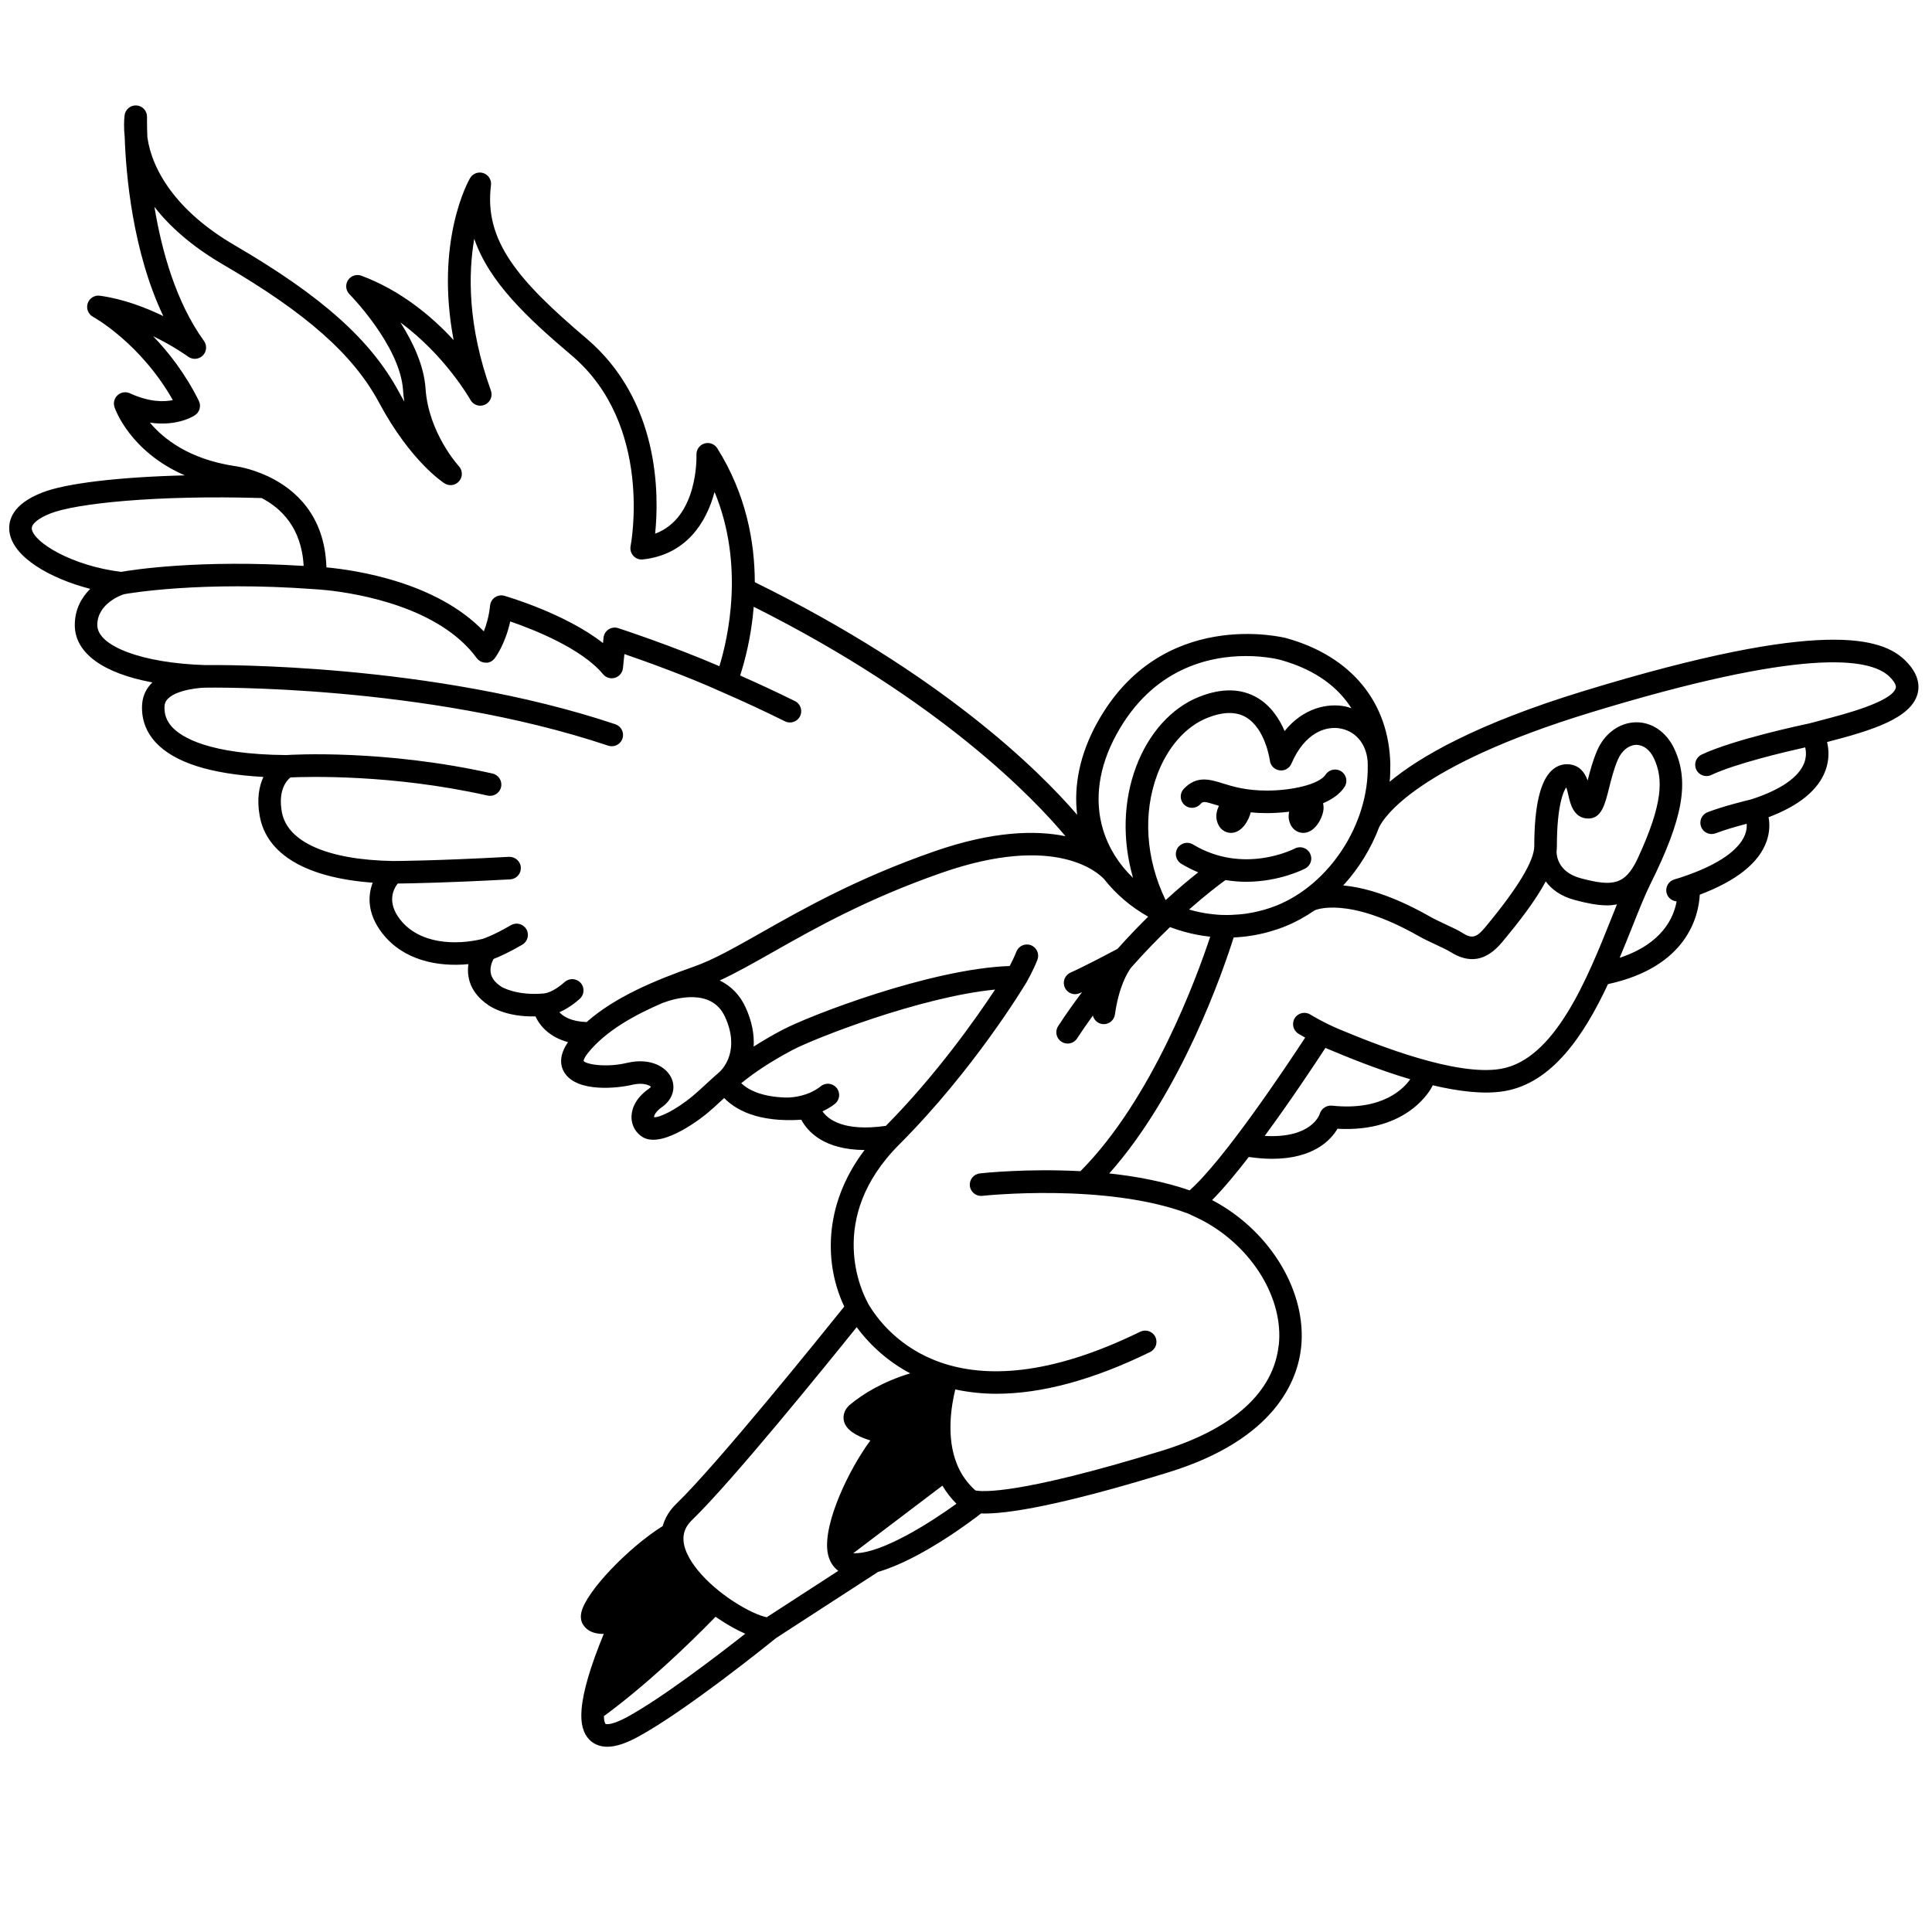 <?xml version="1.0" encoding="UTF-8" standalone="no"?>
<svg
   viewBox="0 0 51 51"
   version="1.1"
   id="svg1"
   sodipodi:docname="theater-hadivadlo.svg"
   inkscape:version="1.4.2 (f4327f4, 2025-05-13)"
   xmlns:inkscape="http://www.inkscape.org/namespaces/inkscape"
   xmlns:sodipodi="http://sodipodi.sourceforge.net/DTD/sodipodi-0.dtd"
   xmlns="http://www.w3.org/2000/svg"
   xmlns:svg="http://www.w3.org/2000/svg">
  <defs
     id="defs1" />
  <sodipodi:namedview
     id="namedview1"
     pagecolor="#ffffff"
     bordercolor="#000000"
     borderopacity="0.25"
     inkscape:showpageshadow="2"
     inkscape:pageopacity="0.0"
     inkscape:pagecheckerboard="0"
     inkscape:deskcolor="#d1d1d1"
     showgrid="false"
     inkscape:zoom="11.798978"
     inkscape:cx="26.06158"
     inkscape:cy="34.621643"
     inkscape:window-width="1920"
     inkscape:window-height="1111"
     inkscape:window-x="-9"
     inkscape:window-y="-9"
     inkscape:window-maximized="1"
     inkscape:current-layer="svg1" />
  <g
     id="g1"
     transform="matrix(0.063,0,0,0.063,14.355,19.226)">
    <path
       d="m 570.391,-28.498 c -9.51,-9.24 -33.8,-17.96 -134.52,12.82 -45.08,13.77 -68.91,27.62 -81.47,38.07 0.07,-0.58 0.14,-1.16 0.18,-1.74 0.07,-1.21 0.07,-2.42 0.08,-3.63 0,-0.58 0.05,-1.15 0.04,-1.73 v 0 -0.03 c -0.47,-26.15 -16.35,-45.49 -43.62,-53.06 -0.52,-0.15 -52.6,-13.44 -79.48,35.96 -6.93,12.73 -9.63,25.71 -8.12,38.06 -15.96,-18.54 -56.63,-58.86 -135.07,-97.46 -0.04,-16.96 -3.66,-36.9 -15.72,-56.1 -1.14,-1.81 -3.35,-2.63 -5.39,-2 -2.04,0.63 -3.41,2.55 -3.34,4.69 0.04,1.18 0.67,26.43 -17.31,33.1 1.66,-16.05 2.08,-55.66 -28.87,-81.88 -28.76,-24.38 -42.84,-40.99 -39.91,-64.14 0.28,-2.23 -1.05,-4.35 -3.18,-5.07 -2.13,-0.71 -4.47,0.17 -5.6,2.11 -0.71,1.23 -14.76,26.27 -6.88,67.85 -9.04,-9.81 -21.99,-20.74 -38.62,-26.96 -2.07,-0.78 -4.42,0 -5.63,1.86 -1.21,1.86 -0.95,4.32 0.62,5.9 0.21,0.21 21.19,21.53 22.44,40.16 0.11,1.66 0.29,3.28 0.54,4.86 -0.73,-1.27 -1.47,-2.58 -2.2,-3.95 -11.72,-21.85 -32.35,-40.29 -69,-61.66 -24.35,-14.2 -34.57,-31.47 -36.47,-45.24 -0.2,-5.18 -0.14,-8.32 -0.14,-8.45 0.06,-2.53 -1.88,-4.67 -4.41,-4.83 -2.49,-0.18 -4.74,1.69 -5.01,4.21 -0.21,1.97 -0.36,5.08 0.06,8.99 0.51,15.22 3.18,47.72 16.18,75.07 -7.41,-3.61 -16.74,-7.18 -26.55,-8.54 -2.26,-0.33 -4.43,1.04 -5.14,3.21 -0.71,2.17 0.24,4.55 2.25,5.63 0.21,0.11 19.85,10.93 33.43,34.89 -3.66,0.78 -9.75,0.93 -17.99,-2.85 -1.72,-0.79 -3.73,-0.48 -5.13,0.78 -1.4,1.26 -1.92,3.23 -1.33,5.01 0.31,0.92 6.52,18.62 29.46,28.6 -27.3,0.68 -50,3.3 -59.9,7.26 -12.37,4.88 -14.2,11.64 -13.56,16.44 1.41,10.54 16.94,19.5 33.84,23.86 -3.64,3.59 -6.47,8.58 -6.47,15.15 0,11.72 11.81,20.21 32.52,24.05 -2.37,2.29 -3.99,5.23 -4.29,8.97 -0.47,6.02 1.47,11.59 5.61,16.1 7.75,8.44 22.92,13.31 45.19,14.53 -1.79,3.87 -2.85,9.22 -1.55,16.36 2.88,16.13 19.58,25.91 47.34,27.95 -2.13,5.61 -2.23,13.14 4.02,21.19 8.8,11.34 23.22,14.18 36.08,12.94 -0.24,1.65 -0.26,3.46 0.07,5.35 0.84,4.77 3.71,8.8 8.46,11.93 0.77,0.53 7.38,4.94 19.58,4.61 1.89,4.13 6.01,8.73 13.64,10.79 -4.06,5.88 -3.15,10.16 -1.5,12.78 5.34,8.46 22.37,6.54 28.47,5.08 5.01,-1.17 7.53,0.51 7.76,0.83 0,0 -0.13,0.32 -0.82,0.8 -6.55,4.6 -7.39,9.63 -7.31,12.23 0.1,3.33 1.82,6.33 4.66,8.07 8.75,5.2 26.48,-9.49 27.22,-10.12 1.88,-1.57 3.69,-3.24 5.62,-5.03 0.43,-0.4 0.89,-0.82 1.33,-1.23 4.43,4.63 13.73,10.33 32.31,9.11 2.65,4.96 9.5,12.59 26.51,12.68 -17.94,23.7 -16.47,48.91 -8.5,65.59 -9.67,12.05 -53.33,66.2 -70.32,82.59 -2.88,2.77 -4.78,5.93 -5.76,9.38 -14.62,9.19 -32.03,27.47 -34.05,36.02 -0.6,2.56 0.06,4.32 0.7,5.31 1.66,2.64 4.59,3.92 8.65,3.87 -5.59,13.6 -8.71,24.22 -9.29,31.61 -0.25,3.09 -0.08,5.61 0.49,7.67 1.18,4.33 3.83,6.27 5.85,7.13 1.35,0.58 2.82,0.87 4.44,0.87 3.5,0 7.69,-1.36 12.83,-4.14 20.4,-11.09 55.74,-39.67 57.9,-41.42 l 42.71,-27.7 c 18.16,-5.27 40.01,-22.02 43.2,-24.52 0.46,0.02 0.86,0.06 1.35,0.06 13.72,0 40.19,-5.88 77.09,-17.25 45.1,-13.89 54.22,-38.84 55.65,-52.47 2.38,-22.77 -12.34,-47.78 -35.8,-60.81 -0.44,-0.25 -0.97,-0.52 -1.52,-0.8 4.65,-4.69 9.98,-11.09 15.38,-18.07 3.53,0.5 6.79,0.76 9.72,0.76 17.29,0 24.58,-7.74 27.45,-12.59 29.87,1.7 39.35,-17.01 39.74,-17.84 0.06,-0.13 0.1,-0.25 0.16,-0.38 10.76,2.56 21.37,3.89 29.95,2.47 20.21,-3.36 33.55,-23.62 43.49,-44.85 33.22,-7.2 37.99,-28.58 38.46,-37.48 15.34,-5.79 24.73,-13.27 27.95,-22.25 1.43,-3.99 1.37,-7.51 0.87,-10.2 12.92,-4.89 20.95,-11.52 23.9,-19.74 1.62,-4.52 1.36,-8.65 0.62,-11.77 0.16,-0.04 0.33,-0.08 0.5,-0.13 18.16,-4.71 34.69,-9.79 37.42,-20.12 0.85,-3.23 0.64,-8.28 -5.25,-13.99 z m -225.16,43.7 v 0.22 0.01 c 0.51,24.55 -15.91,49.84 -38.18,58.82 -1.72,0.69 -3.47,1.27 -5.23,1.78 -0.61,0.18 -1.22,0.32 -1.84,0.48 -1.15,0.29 -2.3,0.55 -3.46,0.76 -0.76,0.14 -1.53,0.28 -2.29,0.39 -0.98,0.14 -1.97,0.23 -2.96,0.32 -2.13,0.19 -4.27,0.28 -6.42,0.22 h -0.68 c -1.32,-0.05 -2.64,-0.17 -3.95,-0.32 -0.35,-0.04 -0.7,-0.07 -1.05,-0.12 -1.39,-0.18 -2.77,-0.4 -4.15,-0.68 -0.09,-0.02 -0.18,-0.04 -0.26,-0.06 -1.47,-0.31 -2.94,-0.66 -4.39,-1.09 7.21,-6.36 12.73,-10.52 15.26,-12.35 3,0.49 5.91,0.72 8.67,0.72 13.86,0 24.08,-5.21 24.75,-5.56 2.31,-1.21 3.2,-4.05 2,-6.36 -1.2,-2.32 -4.06,-3.22 -6.37,-2.02 -0.88,0.45 -21.7,10.93 -42.69,-1.71 -2.23,-1.35 -5.14,-0.62 -6.49,1.61 -1.34,2.24 -0.62,5.14 1.61,6.49 2.38,1.43 4.76,2.62 7.11,3.6 -3.61,2.83 -8.29,6.72 -13.67,11.63 -8.33,-17.23 -9.61,-36.32 -3.48,-52.64 4.32,-11.48 11.93,-20.12 20.9,-23.7 6.6,-2.64 12.07,-2.74 16.24,-0.29 8.22,4.83 10,18.03 10.02,18.15 0.26,2.12 1.91,3.8 4.02,4.1 2.11,0.34 4.17,-0.85 5.01,-2.81 5.52,-12.84 14.35,-15.99 20.8,-14.67 6.77,1.39 11.14,7.31 11.19,15.09 z m -105.34,-12.54 c 15.19,-27.91 39.05,-32.95 54.29,-32.95 8.11,0 13.77,1.43 14.4,1.59 15.52,4.31 24.58,12.04 29.82,20.29 -0.81,-0.26 -1.6,-0.56 -2.46,-0.74 -7.52,-1.55 -17.73,0.62 -25.53,10.29 -2.15,-5.02 -5.69,-10.55 -11.39,-13.92 -6.83,-4.03 -15.1,-4.16 -24.58,-0.36 -11.42,4.57 -20.98,15.19 -26.23,29.15 -5.46,14.53 -5.83,30.89 -1.32,46.64 -5.93,-5.68 -10.24,-12.56 -12.55,-20.18 -3.77,-12.45 -1.85,-26.22 5.55,-39.81 z m -404.97,-130.75 c 11.72,1.72 18.61,-2.89 18.98,-3.15 1.94,-1.34 2.6,-3.89 1.55,-6 -5.67,-11.39 -12.64,-20.33 -19.16,-27.08 8.68,4.21 14.59,8.5 14.69,8.58 1.88,1.37 4.48,1.18 6.13,-0.46 1.65,-1.64 1.86,-4.24 0.5,-6.12 -11.75,-16.24 -17.72,-37.81 -20.76,-56.18 6.21,8.01 15.35,16.34 28.75,24.16 35.03,20.43 54.6,37.76 65.43,57.96 13.14,24.5 26.81,33.38 27.38,33.74 2,1.28 4.64,0.86 6.16,-0.97 1.52,-1.82 1.45,-4.5 -0.17,-6.24 -0.13,-0.14 -12.71,-13.9 -13.95,-32.54 -0.65,-9.69 -5.34,-19.54 -10.51,-27.65 18.83,13.83 29.19,32.18 29.32,32.42 1.19,2.16 3.84,3.04 6.09,2.01 2.24,-1.02 3.33,-3.59 2.49,-5.9 -9.79,-27.16 -9.49,-48.99 -6.98,-63.62 6.27,18.23 22.32,33.21 40.81,48.88 34.44,29.18 24.81,79.35 24.71,79.85 -0.3,1.48 0.13,3.01 1.14,4.12 1.02,1.11 2.49,1.68 4,1.51 18.14,-1.98 26.64,-15.47 30.03,-28.28 12.74,30.73 5.54,61.59 2.03,73.02 -19.2,-8.33 -41.37,-15.62 -42.38,-15.95 -0.48,-0.16 -0.98,-0.24 -1.47,-0.24 -0.9,0 -1.8,0.26 -2.57,0.76 -1.2,0.78 -1.98,2.06 -2.13,3.48 l -0.23,2.25 c -15.75,-12.35 -40.1,-19.44 -41.3,-19.79 -1.34,-0.4 -2.79,-0.16 -3.95,0.62 -1.16,0.78 -1.91,2.04 -2.05,3.43 -0.46,4.48 -1.55,8.13 -2.63,10.84 -19.81,-20.68 -53.65,-25.66 -65.95,-26.81 -0.66,-21.96 -13.27,-32.69 -23.9,-37.87 -0.18,-0.1 -0.36,-0.19 -0.56,-0.27 -7.62,-3.59 -14.08,-4.34 -14.15,-4.34 -18.99,-2.92 -29.67,-11.37 -35.37,-18.19 z m -49.44,44.55 c -0.27,-2.02 2.61,-4.43 7.69,-6.46 10.63,-4.25 44.42,-7.81 88.6,-6.49 7.93,4.1 16.76,12.28 17.6,28.44 -43.73,-2.75 -71.53,1.62 -76.45,2.49 -20.7,-2.52 -36.7,-12.42 -37.45,-17.98 z m 221.06,202.49 c 2.4,-1.04 5.27,-2.73 8.51,-5.6 1.96,-1.73 2.14,-4.72 0.41,-6.67 -1.73,-1.96 -4.72,-2.14 -6.67,-0.41 -5.05,4.47 -8.28,4.76 -8.59,4.8 0,0 -0.24,0.03 -0.26,0.03 -11.32,1 -17.46,-2.67 -17.73,-2.84 -2.59,-1.71 -4.04,-3.57 -4.43,-5.69 -0.44,-2.36 0.48,-4.64 1.15,-5.93 2.19,-0.84 6.23,-2.59 12.07,-6 2.25,-1.32 3.02,-4.21 1.7,-6.47 -1.32,-2.26 -4.21,-3.01 -6.46,-1.7 -7.47,4.36 -11.65,5.69 -11.83,5.75 -11.55,2.81 -26.64,2.13 -34.63,-8.15 -5.59,-7.21 -2.86,-12.63 -0.98,-15.04 5.41,-0.06 21.4,-0.35 47.12,-1.75 2.61,-0.14 4.6,-2.37 4.46,-4.98 -0.14,-2.61 -2.41,-4.57 -4.98,-4.46 -31.03,1.69 -47.7,1.75 -48.61,1.75 -27.33,-0.48 -44.29,-7.96 -46.55,-20.54 -1.67,-9.21 2.05,-13.23 3.62,-14.48 6.98,-0.32 42.53,-1.4 82.59,7.6 0.35,0.08 0.7,0.11 1.04,0.11 2.16,0 4.11,-1.49 4.61,-3.69 0.57,-2.54 -1.03,-5.07 -3.58,-5.65 -45.42,-10.2 -84.08,-7.9 -86.45,-7.74 -32.45,-0.28 -43.88,-7.48 -47.81,-11.75 -2.39,-2.6 -3.42,-5.54 -3.16,-8.96 0.49,-6.01 13.28,-7.46 16.84,-7.53 h 0.14 c 0.93,-0.04 91.81,-1.51 168.9,24.3 0.5,0.17 1,0.24 1.5,0.24 1.98,0 3.82,-1.25 4.48,-3.23 0.83,-2.47 -0.51,-5.15 -2.98,-5.98 -76.88,-25.75 -166.92,-24.86 -171.83,-24.79 h -0.02 c -26.2,-0.81 -45.22,-7.87 -45.22,-16.79 0,-8.92 9.91,-12.51 11.19,-12.91 2.14,-0.39 32.21,-5.61 79.78,-2.11 0.04,0 0.77,0.04 2,0.14 l 3.21,0.29 c 0.1,0.01 0.22,0.02 0.33,0.03 13.22,1.45 46.88,7.15 62.47,28.4 0.88,1.2 2.27,1.91 3.75,1.93 1.41,0.18 2.89,-0.66 3.8,-1.84 0.21,-0.27 4.38,-5.76 6.49,-15.43 9.53,3.27 29.87,11.22 38.89,22.1 1.21,1.47 3.19,2.06 5.01,1.51 1.82,-0.55 3.13,-2.15 3.33,-4.04 l 0.61,-5.9 c 8.82,3.04 26.46,9.35 40.6,15.8 0.01,0 0.02,0 0.04,0.01 0.01,0 0.02,0.02 0.04,0.02 8.72,3.78 17.67,7.93 26.59,12.34 0.67,0.33 1.39,0.49 2.09,0.49 1.74,0 3.42,-0.97 4.24,-2.63 1.16,-2.34 0.2,-5.18 -2.14,-6.33 -7.7,-3.8 -15.39,-7.36 -22.97,-10.72 1.8,-5.51 4.65,-15.83 5.7,-28.79 78.22,39.19 117.47,80.38 130.63,96.13 -12.42,-2.55 -30.31,-2.25 -55.11,6.4 -32.09,11.19 -54.47,23.86 -72.45,34.04 -11.18,6.33 -20,11.32 -27.95,14.13 -16.58,5.83 -33.19,12.75 -45.14,23.3 -6.34,-0.23 -9.7,-2.22 -11.44,-4.15 z m 67.2,24.93 c -2.18,1.88 -4.12,3.66 -5.9,5.31 -1.81,1.67 -3.5,3.24 -5.27,4.72 -7.63,6.38 -14.56,9.35 -16.38,9.01 -0.02,-0.68 0.65,-2.34 3.28,-4.19 4.38,-3.05 5.96,-7.82 4.03,-12.14 -2.1,-4.7 -8.8,-8.71 -18.57,-6.42 -8.78,2.1 -17.23,0.63 -18.25,-0.79 0,-0.01 -0.02,-1.07 1.92,-3.47 7.25,-8.97 18.97,-15.62 31.43,-20.95 0.03,0 0.06,0 0.08,-0.01 4.62,-1.72 20.14,-6.38 25.79,5.87 6.34,13.78 -0.52,21.49 -2.17,23.07 z m 43.03,16.59 c 1.75,-0.78 3.51,-1.77 5.22,-3.14 2.04,-1.63 2.37,-4.6 0.73,-6.64 -1.63,-2.04 -4.61,-2.37 -6.64,-0.73 -5.25,4.2 -11.73,4.72 -14.2,4.75 -11.14,-0.21 -16.62,-3.58 -19.15,-6.02 5.06,-4.1 11.57,-8.63 21.38,-13.86 9.06,-4.82 53.47,-22.27 84.98,-25.37 -7.82,11.87 -24.51,35.62 -45.77,57.11 -17.77,2.54 -24.28,-2.79 -26.55,-6.09 z m -81.83,253.8 c -6.9,3.74 -8.96,2.94 -9.04,2.89 -0.11,-0.04 -0.3,-0.38 -0.45,-0.96 -0.12,-0.44 -0.25,-1.17 -0.26,-2.3 17.77,-13.1 34.75,-29.29 46.79,-41.64 0.43,0.3 0.86,0.6 1.3,0.89 3.84,2.58 7.64,4.69 11.13,6.22 -11.65,9.16 -34.97,27.01 -49.46,34.89 z m 58.46,-41.81 c -6.58,-1.34 -20.65,-9.57 -28.93,-19.76 -3.12,-3.84 -6.66,-9.51 -5.84,-14.73 0.36,-2.3 1.51,-4.35 3.53,-6.29 16.55,-15.97 56.02,-64.68 68.94,-80.76 4.28,5.81 11.49,13.52 22.42,19.35 -11.61,3.53 -19.77,8.63 -25.06,12.99 -3.36,2.75 -2.99,5.9 -2.67,7.13 0.85,3.3 4.55,5.98 11.04,8.01 -8.89,11.98 -19.74,34.54 -17.94,46.67 0.54,3.53 2.15,6.22 4.51,7.94 l -29.99,19.45 z m 36.92,-26.82 c -0.23,0 -0.45,0 -0.64,-0.01 l 37.34,-28.31 c 1.64,2.77 3.6,5.3 5.88,7.58 -10.94,7.92 -31.08,20.74 -42.58,20.74 z m 177.63,-87.34 c -2.07,19.82 -19.03,35.18 -49.03,44.42 -60.59,18.66 -75.56,17.15 -78.07,16.61 -3.38,-3.03 -6.01,-6.69 -7.74,-11.02 -4.61,-11.28 -2.31,-24.74 -0.69,-31.3 5.49,1.16 11.21,1.81 17.21,1.81 19.07,0 40.64,-5.85 64.44,-17.5 2.34,-1.15 3.31,-3.98 2.17,-6.33 -1.15,-2.34 -3.97,-3.3 -6.32,-2.17 -77.23,37.82 -106.69,0.87 -114.13,-11.95 -0.05,-0.11 -0.06,-0.22 -0.12,-0.33 -1.93,-3.48 -18,-34.92 13.3,-66.21 31.1,-31.1 52.24,-66.17 53.12,-67.65 v 0 c 0.01,-0.02 0.03,-0.03 0.04,-0.05 0.11,-0.2 2.83,-4.85 4.69,-9.62 0.95,-2.43 -0.25,-5.17 -2.68,-6.12 -2.43,-0.96 -5.17,0.25 -6.12,2.68 -0.86,2.2 -1.96,4.42 -2.8,6.02 -33.02,1.1 -84.06,20.79 -95.52,26.9 -4.51,2.4 -8.37,4.69 -11.76,6.86 0.27,-4.81 -0.58,-10.34 -3.42,-16.49 -2.39,-5.19 -6.12,-8.94 -10.81,-11.21 6.72,-3.1 13.98,-7.19 22.04,-11.76 17.65,-10 39.62,-22.43 70.91,-33.34 47.85,-16.71 65.69,0.02 68.1,2.61 4.89,6.23 11.11,11.6 18.48,15.76 -4.09,4.01 -8.41,8.52 -12.85,13.49 -2.89,1.54 -13.82,7.31 -19.71,9.95 -2.38,1.06 -3.45,3.86 -2.38,6.24 1.07,2.38 3.86,3.45 6.25,2.38 0.31,-0.14 0.66,-0.3 0.99,-0.46 -3.38,4.5 -6.75,9.23 -10.02,14.25 -1.43,2.19 -0.81,5.12 1.38,6.54 0.8,0.52 1.69,0.77 2.58,0.77 1.54,0 3.06,-0.75 3.96,-2.14 2.17,-3.32 4.39,-6.49 6.62,-9.59 0.45,1.82 1.95,3.27 3.91,3.55 0.22,0.03 0.45,0.05 0.67,0.05 2.32,0 4.34,-1.71 4.67,-4.07 1.65,-11.7 5.26,-17.57 6.69,-19.52 5.73,-6.5 11.28,-12.19 16.39,-17.08 1.76,0.68 3.55,1.25 5.35,1.77 0.34,0.1 0.68,0.19 1.02,0.29 3.45,0.94 6.95,1.59 10.47,1.97 -5.59,16.9 -24.22,67.95 -54.38,98.25 -22.42,-1.19 -40.87,0.78 -42.15,0.93 -2.6,0.29 -4.46,2.63 -4.18,5.22 0.29,2.6 2.61,4.48 5.22,4.18 0.51,-0.05 51.63,-5.53 86.12,7.39 0.76,0.35 5.06,2.31 7.13,3.46 20.24,11.24 32.98,32.45 30.99,51.56 z m 22.24,-100.21 c -2.23,-0.19 -4.39,1.25 -5.05,3.42 -0.14,0.47 -3.5,10.4 -23.08,9.27 10.91,-14.81 21.09,-30.2 25.44,-36.87 8.45,3.56 21.66,9.03 35.54,13.13 -2.49,3.59 -11.34,13.37 -32.85,11.05 z m 117.21,-78.67 c -10.01,25.1 -23.72,59.49 -46.53,63.28 -18.44,3.09 -50.81,-9.62 -67.02,-16.39 h -0.01 c -6.76,-2.76 -12.63,-6.36 -12.69,-6.4 -2.22,-1.36 -5.13,-0.67 -6.5,1.54 -1.37,2.22 -0.68,5.13 1.54,6.5 0.1,0.06 1.16,0.71 2.83,1.64 -8.35,12.75 -34.2,51.46 -48.42,64 -10.63,-3.67 -22.32,-5.88 -33.68,-7.08 30.39,-34.16 47.85,-85.3 52.13,-98.88 5.04,-0.23 10.05,-1.01 14.94,-2.4 2.22,-0.63 4.43,-1.36 6.59,-2.23 4.37,-1.76 8.51,-4.05 12.4,-6.73 v 0 c 0.13,-0.07 13.58,-6.3 43.64,10.8 2.07,1.19 4.71,2.42 7.26,3.61 2.32,1.09 4.72,2.21 5.85,2.92 8.09,5.18 15.21,3.9 21.76,-3.94 6.91,-8.28 13.9,-17.24 18.33,-25.53 2.42,3.3 6.26,6.25 12.34,7.85 4.6,1.21 9.12,2.2 13.43,2.2 1.43,0 2.77,-0.16 4.07,-0.42 -0.73,1.81 -1.48,3.68 -2.26,5.65 z m -23.05,-27.95 c 0.09,-0.74 0.14,-1.47 0.14,-2.19 0,-16.66 2.73,-23.06 3.93,-24.51 0.35,0.88 0.68,2.36 0.9,3.33 0.76,3.39 2.17,9.69 8.35,9.69 5.5,0 6.95,-5.83 8.64,-12.59 0.96,-3.82 2.04,-8.15 3.73,-12.1 1.62,-3.76 4.6,-6.13 7.78,-6.18 2.89,0.06 5.59,1.96 7.33,5.65 3.91,8.37 4.03,18.65 -6.94,42.27 -5.23,10.85 -10.36,11.51 -23.62,8.01 -10.13,-2.67 -10.27,-10.22 -10.23,-11.38 z m 142.14,-68.39 c -1.54,5.83 -21.95,11.12 -30.66,13.38 -2.07,0.54 -3.95,1.02 -5.54,1.47 -2.37,0.5 -31.54,6.66 -45.14,13.07 -2.36,1.11 -3.37,3.93 -2.26,6.29 0.81,1.71 2.51,2.71 4.28,2.71 0.67,0 1.36,-0.14 2.01,-0.45 10.13,-4.77 30.83,-9.66 39.37,-11.57 0.39,1.69 0.52,3.97 -0.4,6.46 -2.26,6.07 -9.96,11.37 -22.26,15.34 -1.75,0.42 -11.81,2.86 -18.28,5.38 -2.43,0.95 -3.63,3.69 -2.68,6.12 0.73,1.86 2.51,3.01 4.4,3.01 0.57,0 1.15,-0.1 1.72,-0.32 3.8,-1.48 9.22,-3 12.97,-3.97 0.1,1.24 -0.02,2.77 -0.67,4.47 -1.71,4.52 -7.38,11.13 -24.47,17.17 -1.7,0.61 -3.51,1.22 -5.06,1.64 -2.52,0.68 -4.02,3.27 -3.34,5.79 0.53,1.97 2.25,3.27 4.17,3.44 -1.17,6.68 -5.9,17.72 -23.86,23.64 1.91,-4.54 3.7,-9 5.38,-13.22 2.8,-7.02 5.21,-13.08 7.47,-17.62 13.74,-27.63 16.46,-43.01 10.04,-56.75 -3.32,-7.06 -9.41,-11.18 -16.05,-11.09 -6.96,0.12 -13.2,4.68 -16.3,11.91 -1.82,4.24 -3.01,8.72 -3.95,12.48 -1.15,-3.16 -3.22,-6.3 -7.65,-6.76 -2.65,-0.3 -5.15,0.52 -7.24,2.39 -4.96,4.43 -7.47,15.13 -7.47,31.8 0,6.24 -7,17.79 -20.79,34.33 -3.72,4.46 -5.7,4.41 -9.43,2.02 -1.66,-1.04 -4.21,-2.24 -6.92,-3.5 -2.37,-1.11 -4.83,-2.26 -6.57,-3.26 -15.84,-9.01 -27.8,-12.25 -36.35,-13.04 6.48,-7.06 11.65,-15.43 15.06,-24.45 1.96,-4.01 15.58,-25.71 88.6,-48.02 88.45,-27.02 116.88,-23.11 125.17,-15.08 1.18,1.14 3.09,3.29 2.69,4.8 z"
       id="path1"
       sodipodi:nodetypes="cccccscccccccsccccccccsccccccccccccscccscccccsccccccccccccccccccccccccccccccccsccccscccccscccccccccccccccccccccccccscccccsccccccccccccccccccscccccccccccccccsccccccccccccccccccccsccccscccccccccccccccccccccccccscccccscccccsccccccccsccccsccccccccccsccccccsccccccsccccccsccccccccccccccccccccccccccccccccccccccccccccscccscccccsccccccsscccscccccccccccsccccscccscccccccccccccccccccccccccccccccccssccccccsccccsccscccccccccccccsccccccsccccccccccccccccscccccccccc" />
    <path
       d="m 334.171,18.052 c -2.17,-1.45 -5.11,-0.86 -6.56,1.31 -2.91,4.36 -14.81,6.72 -24.53,6.72 h -0.02 c -8.88,0 -14.34,-1.7 -18.73,-3.06 -5.29,-1.64 -10.77,-3.34 -16.15,2.32 -1.8,1.89 -1.72,4.88 0.17,6.68 1.89,1.79 4.88,1.72 6.68,-0.17 1.21,-1.27 1.34,-1.41 6.5,0.2 0.42,0.13 0.88,0.27 1.34,0.41 -0.88,1.88 -1.33,4 -0.93,5.88 0.87,4.05 3.73,5.47 5.98,5.47 0.05,0 0.09,0 0.14,0 4.54,-0.12 7.39,-5.36 8.13,-8.61 2.1,0.21 4.38,0.33 6.88,0.33 h 0.03 c 1.45,0 4.98,-0.08 9.22,-0.59 -0.25,1.15 -0.32,2.32 -0.09,3.4 0.87,4.05 3.73,5.47 5.98,5.47 0.05,0 0.09,0 0.14,0 4.82,-0.13 7.77,-6.07 8.27,-9.22 0.19,-1.21 0.12,-2.27 -0.11,-3.19 3.69,-1.59 6.96,-3.76 8.98,-6.8 1.45,-2.17 0.86,-5.11 -1.31,-6.55 z"
       id="path2" />
  </g>
</svg>
